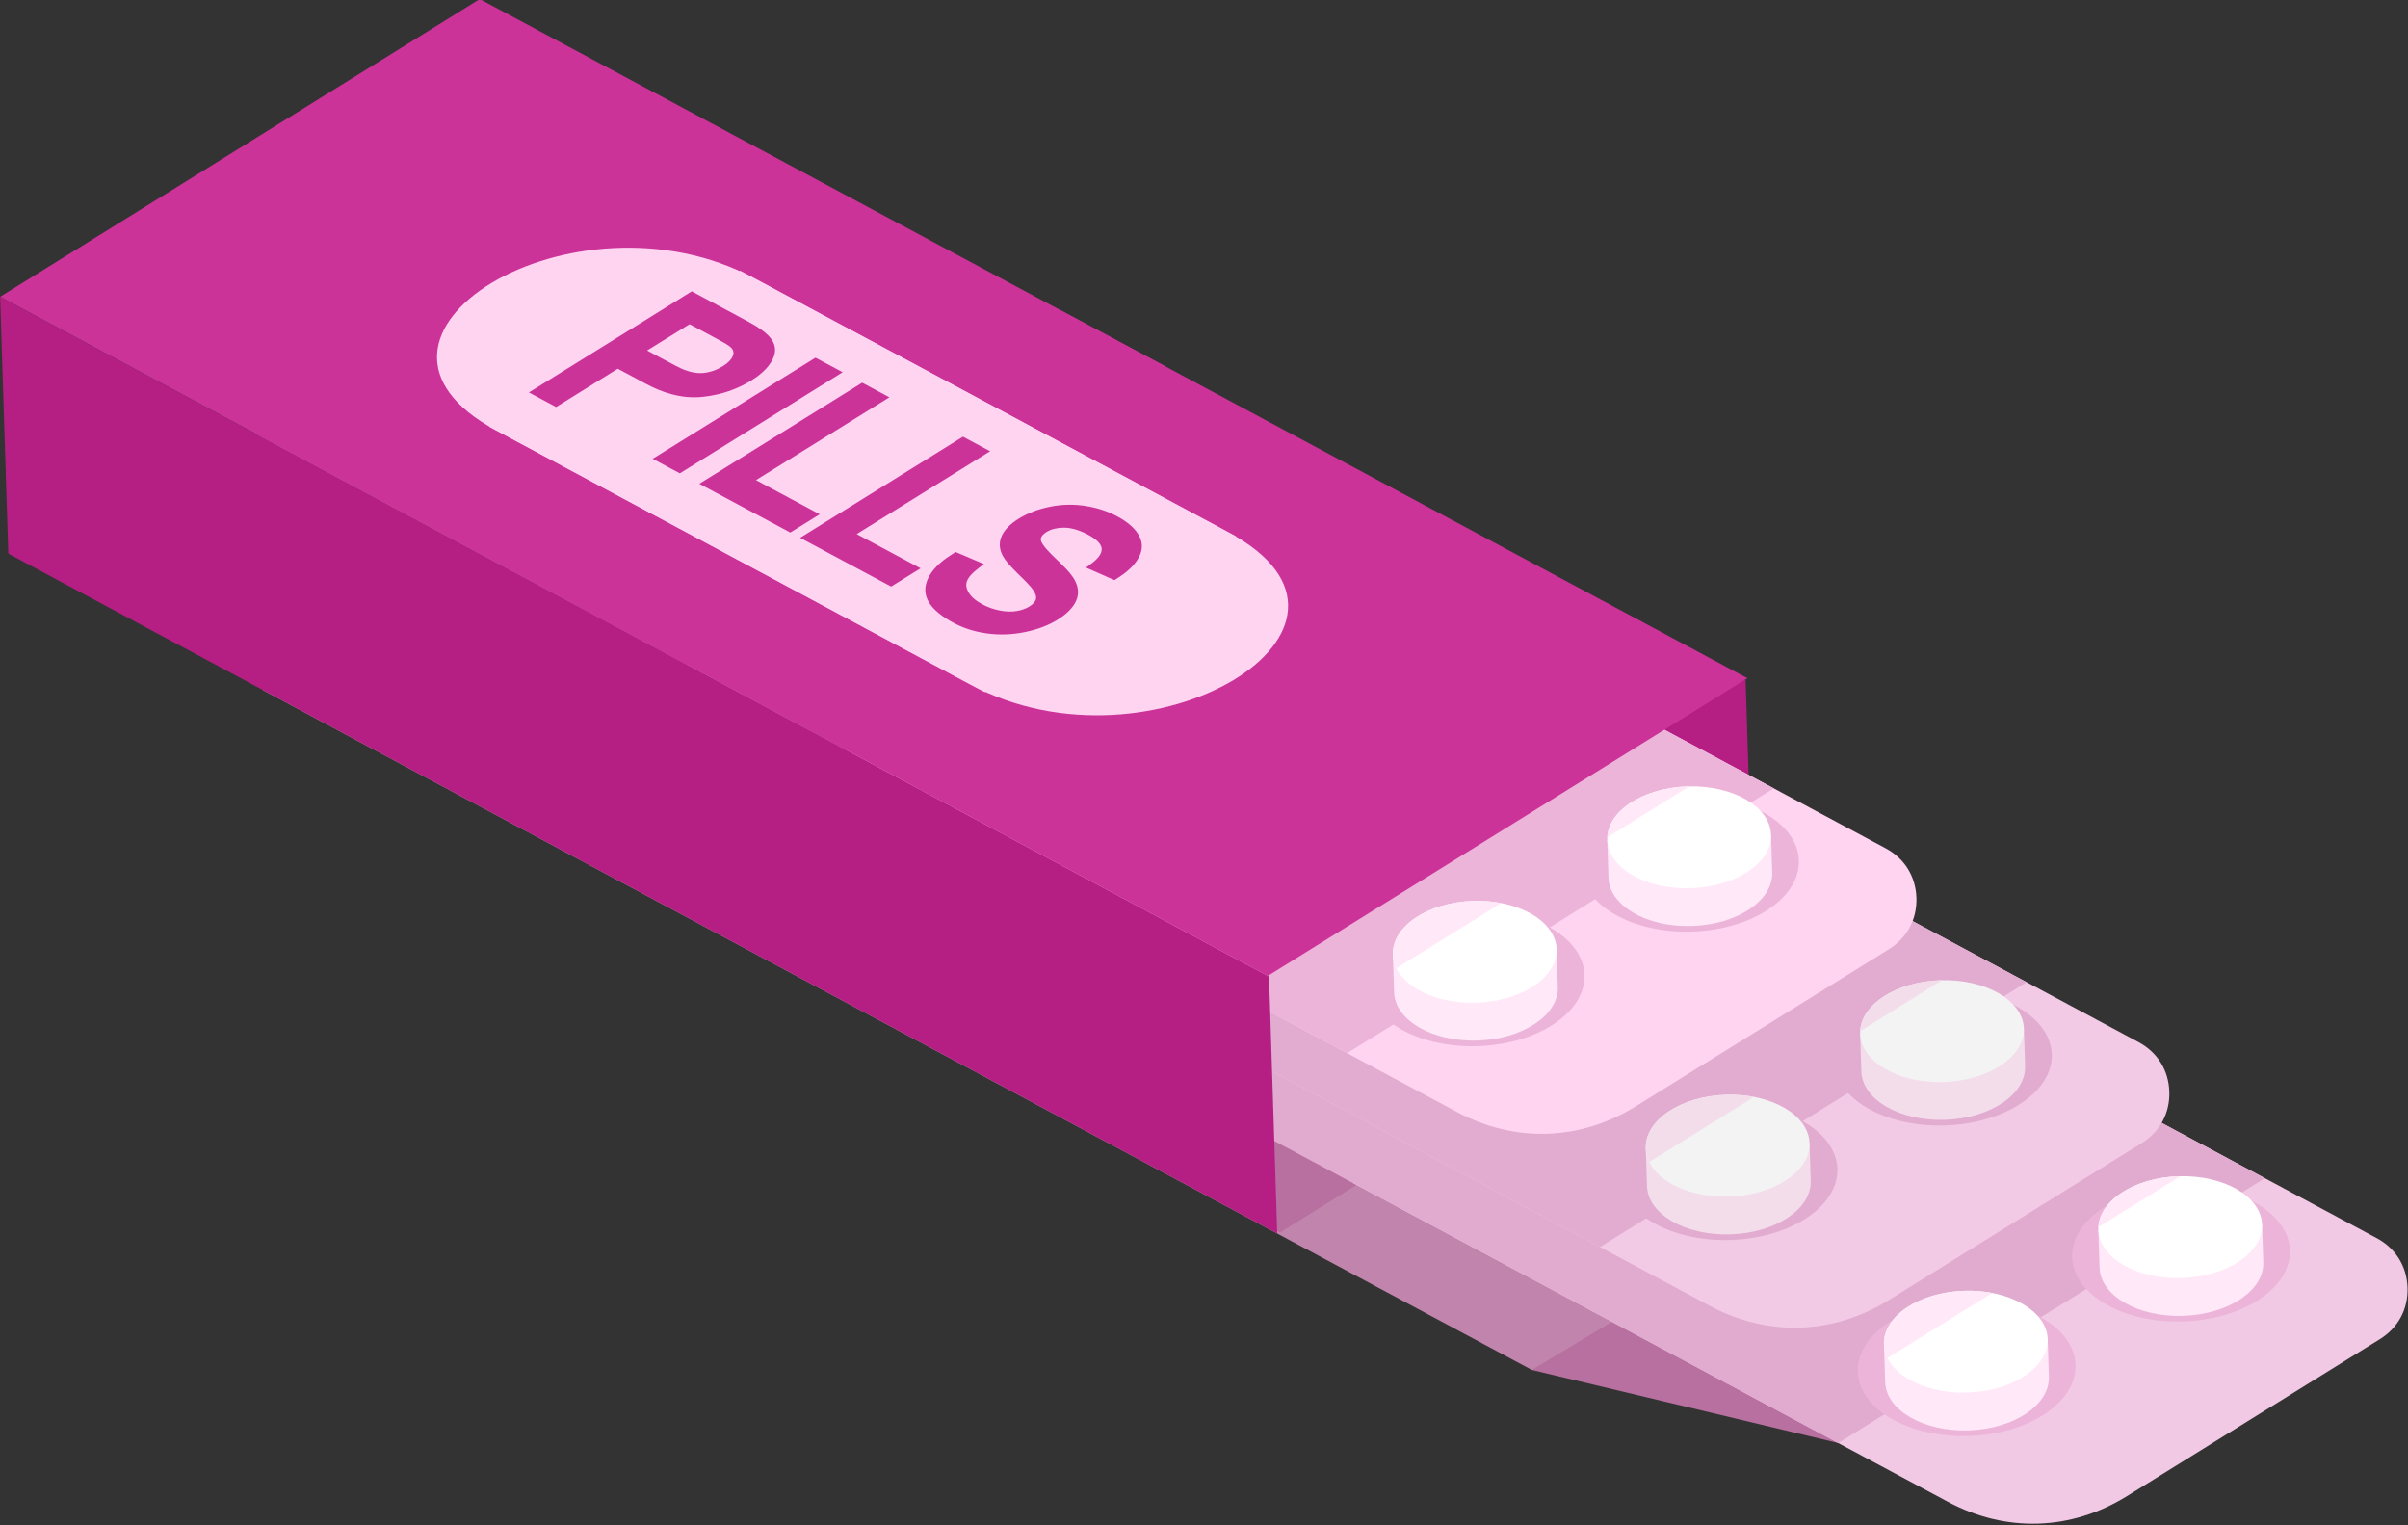 <?xml version="1.0" encoding="UTF-8" standalone="no"?>
<!-- Created with Inkscape (http://www.inkscape.org/) -->

<svg
   xmlns:dc="http://purl.org/dc/elements/1.1/"
   xmlns:cc="http://creativecommons.org/ns#"
   xmlns:rdf="http://www.w3.org/1999/02/22-rdf-syntax-ns#"
   xmlns:svg="http://www.w3.org/2000/svg"
   xmlns="http://www.w3.org/2000/svg"
   xmlns:sodipodi="http://sodipodi.sourceforge.net/DTD/sodipodi-0.dtd"
   xmlns:inkscape="http://www.inkscape.org/namespaces/inkscape"
   version="1.1"
   id="svg2"
   xml:space="preserve"
   width="852.08"
   height="539.533"
   viewBox="0 0 852.08 539.533"
   sodipodi:docname="pills-medicine-public-domain-vector.ai-edit.svg"
   inkscape:version="0.92.4 (5da689c313, 2019-01-14)"><rect x="0" y="0" width="852.08" height="539.533" fill="#333333" stroke="none"/><defs
     id="defs6"><clipPath
       clipPathUnits="userSpaceOnUse"
       id="clipPath18"><path
         d="M 0,500 H 500 V 0 H 0 Z"
         id="path16"
         inkscape:connector-curvature="0" /></clipPath></defs><sodipodi:namedview
     pagecolor="#ffffff"
     bordercolor="#666666"
     borderopacity="1"
     objecttolerance="10"
     gridtolerance="10"
     guidetolerance="10"
     inkscape:pageopacity="0"
     inkscape:pageshadow="2"
     inkscape:window-width="1920"
     inkscape:window-height="1015"
     id="namedview4"
     showgrid="false"
     inkscape:zoom="0.44"
     inkscape:cx="407.25689"
     inkscape:cy="359.26245"
     inkscape:window-x="0"
     inkscape:window-y="0"
     inkscape:window-maximized="1"
     inkscape:current-layer="g10"
     fit-margin-top="0"
     fit-margin-left="0"
     fit-margin-right="0"
     fit-margin-bottom="0" /><g
     id="g10"
     inkscape:groupmode="layer"
     inkscape:label="pills-medicine-public-domain-vector"
     transform="matrix(1.333,0,0,-1.333,195.131,-1293.87)"><g
       id="g2106"><path
         sodipodi:nodetypes="ccccc"
         inkscape:connector-curvature="0"
         id="path150-2-4-6-9"
         style="opacity:1;vector-effect:none;fill:#b7709f;fill-opacity:1;fill-rule:evenodd;stroke:none;stroke-width:1;stroke-linecap:butt;stroke-linejoin:miter;stroke-miterlimit:4;stroke-dasharray:none;stroke-dashoffset:0;stroke-opacity:1"
         d="m 341.578,-1353.64 -81.323,19.394 -291.442,222.89 423.522,-199.48 z" /><path
         sodipodi:nodetypes="ccccc"
         inkscape:connector-curvature="0"
         id="path150-2-4-6"
         style="opacity:1;vector-effect:none;fill:#c184ac;fill-opacity:1;fill-rule:evenodd;stroke:none;stroke-width:1;stroke-linecap:butt;stroke-linejoin:miter;stroke-miterlimit:4;stroke-dasharray:none;stroke-dashoffset:0;stroke-opacity:1"
         d="m 260.255,-1334.247 -336.842,180.424 -2.171,68.174 427.825,-195.176 z" /><path
         inkscape:connector-curvature="0"
         id="path146-3-2-7-0"
         style="opacity:1;vector-effect:none;fill:#b7709f;fill-opacity:1;fill-rule:evenodd;stroke:none;stroke-width:1;stroke-linecap:butt;stroke-linejoin:miter;stroke-miterlimit:4;stroke-dasharray:none;stroke-dashoffset:0;stroke-opacity:1"
         d="m 320.701,-1218.761 -182.136,97.561 -127.316,-79.014 182.135,-97.56 z" /><path
         inkscape:connector-curvature="0"
         id="path150-2-7-3"
         style="fill:#b51f83;fill-opacity:1;fill-rule:evenodd;stroke:none;stroke-width:1"
         d="m 319.167,-1219.432 -182.135,97.561 -2.171,68.174 182.135,-97.56 z" /><g
         transform="rotate(-28.174,-1050.766,-680.084)"
         id="g1509-1"><g
           id="g1337-0"
           transform="translate(45)"><path
             inkscape:connector-curvature="0"
             id="path110-3-6"
             style="fill:#ffd4f1;fill-opacity:1;fill-rule:evenodd;stroke:none;stroke-width:1"
             d="m 549.992,-501.012 -179.832,0.007 -66.65,-115.43 179.162,-0.007 c 17.463,1.7e-4 32.456,8.656 41.189,23.779 l 39.524,68.454 c 2.839,4.918 2.839,10.546 6e-4,15.464 -2.839,4.917 -7.714,7.733 -13.393,7.734" /><path
             inkscape:connector-curvature="0"
             id="path112-5-3"
             style="fill:#edb4da;fill-opacity:1;fill-rule:evenodd;stroke:none;stroke-width:1"
             d="m 516.279,-501.012 -341.119,0.006 -66.65,-115.43 341.123,-0.004 z"
             sodipodi:nodetypes="ccccc" /></g><g
           transform="translate(28.771,210.335)"
           id="g1341-5-20"
           style="opacity:0.052;fill:#000000"><path
             inkscape:connector-curvature="0"
             id="path134-0-9-6"
             style="fill:#000000;fill-opacity:1;fill-rule:evenodd;stroke:none;stroke-width:1"
             d="m 566.221,-711.348 -179.834,0.006 -66.648,-115.429 179.159,-0.006 c 17.464,-0.002 32.459,8.655 41.192,23.781 l 39.523,68.451 c 2.84,4.918 2.839,10.546 6.2e-4,15.464 -2.839,4.917 -7.714,7.733 -13.393,7.734" /><path
             inkscape:connector-curvature="0"
             id="path136-6-2-1"
             style="fill:#000000;fill-opacity:1;fill-rule:evenodd;stroke:none;stroke-width:1"
             d="m 532.51,-711.347 -326.123,0.004 -66.648,-115.429 326.121,-0.005 z"
             sodipodi:nodetypes="ccccc" /></g><g
           id="g1345-5"
           transform="translate(-135,240)"><path
             inkscape:connector-curvature="0"
             id="path122-2-5"
             style="fill:#ffd4f1;fill-opacity:1;fill-rule:evenodd;stroke:none;stroke-width:1"
             d="m 649.687,-725.003 -179.834,0.005 -66.647,-115.43 179.158,-0.005 c 17.466,-5.7e-4 32.459,8.655 41.191,23.78 l 39.526,68.45 c 2.839,4.919 2.839,10.547 -4e-4,15.466 -2.839,4.918 -7.713,7.732 -13.393,7.734" /><path
             inkscape:connector-curvature="0"
             id="path124-7-4"
             style="fill:#edb4da;fill-opacity:1;fill-rule:evenodd;stroke:none;stroke-width:1"
             d="m 615.974,-725.003 -146.121,0.005 -66.647,-115.43 146.12,-0.005 z" /></g><g
           id="g1329-7"
           transform="translate(45)"><path
             inkscape:connector-curvature="0"
             id="path114-6-6"
             style="fill:#edb4da;fill-opacity:1;fill-rule:evenodd;stroke:none;stroke-width:1"
             d="m 497.157,-513.621 c -13.833,-7.986 -21.024,-21.431 -16.061,-30.029 4.964,-8.598 20.202,-9.092 34.036,-1.106 13.837,7.988 21.026,21.43 16.062,30.028 -4.963,8.597 -20.2,9.095 -34.037,1.107 m -35.813,-53.666 c 13.834,7.987 29.074,7.49 34.037,-1.107 4.964,-8.599 -2.228,-22.042 -16.062,-30.028 -13.834,-7.987 -29.072,-7.493 -34.036,1.106 -4.963,8.597 2.228,22.043 16.062,30.029" /><path
             inkscape:connector-curvature="0"
             id="path116-2-5"
             style="fill:#ffe8f7;fill-opacity:1;fill-rule:evenodd;stroke:none;stroke-width:1"
             d="m 500.876,-520.062 c 4.846,2.798 9.92,4.21 14.336,4.266 l 6.231,3.597 5.02,-8.696 c 3.731,-6.462 -1.675,-16.569 -12.076,-22.573 -10.398,-6.003 -21.854,-5.631 -25.585,0.832 l -5.02,8.696 6.233,3.598 c 2.257,3.796 6.016,7.484 10.86,10.28 m -35.812,-53.668 c 4.847,2.798 9.918,4.212 14.335,4.269 l 6.23,3.597 5.02,-8.696 c 3.731,-6.462 -1.673,-16.57 -12.074,-22.575 -10.4,-6.004 -21.855,-5.629 -25.586,0.833 l -5.02,8.696 6.232,3.598 c 2.257,3.796 6.018,7.481 10.863,10.278" /><path
             inkscape:connector-curvature="0"
             id="path118-9-6"
             style="fill:#ffffff;fill-opacity:1;fill-rule:evenodd;stroke:none;stroke-width:1"
             d="m 495.856,-511.367 c 10.4,6.004 21.856,5.633 25.588,-0.832 3.731,-6.462 -1.675,-16.569 -12.076,-22.573 -10.398,-6.003 -21.854,-5.631 -25.585,0.832 -3.732,6.465 1.675,16.571 12.073,22.574 m -35.813,-53.666 c 10.4,6.004 21.856,5.63 25.586,-0.832 3.731,-6.462 -1.674,-16.569 -12.075,-22.573 -10.4,-6.004 -21.854,-5.631 -25.585,0.832 -3.731,6.462 1.673,16.569 12.073,22.573" /><path
             inkscape:connector-curvature="0"
             id="path120-1-9"
             style="fill:#ffe8f7;fill-opacity:1;fill-rule:evenodd;stroke:none;stroke-width:1"
             d="m 483.458,-533.316 12.807,22.183 c -0.135,-0.076 -0.273,-0.154 -0.409,-0.233 -10.069,-5.813 -15.458,-15.476 -12.397,-21.95 m -23.415,-31.717 c 2.263,1.306 4.572,2.309 6.842,3.013 l -16.375,-28.361 c -1.042,0.749 -1.904,1.672 -2.54,2.774 -3.731,6.462 1.673,16.569 12.073,22.573" /></g><g
           id="g1323-3"
           transform="translate(45)"><path
             inkscape:connector-curvature="0"
             id="path126-0-7"
             style="fill:#edb4da;fill-opacity:1;fill-rule:evenodd;stroke:none;stroke-width:1"
             d="m 416.854,-497.613 c -13.834,-7.987 -21.026,-21.43 -16.062,-30.029 4.963,-8.597 20.202,-9.092 34.036,-1.106 13.834,7.987 21.025,21.431 16.062,30.028 -4.964,8.599 -20.202,9.094 -34.036,1.107 m -35.814,-53.667 c 13.834,7.987 29.072,7.493 34.036,-1.106 4.963,-8.597 -2.228,-22.043 -16.062,-30.029 -13.834,-7.987 -29.074,-7.49 -34.037,1.107 -4.964,8.599 2.228,22.042 16.062,30.028" /><path
             inkscape:connector-curvature="0"
             id="path128-9-4"
             style="fill:#ffe8f7;fill-opacity:1;fill-rule:evenodd;stroke:none;stroke-width:1"
             d="m 420.573,-504.054 c 4.846,2.797 9.919,4.21 14.333,4.268 l 6.231,3.597 5.021,-8.697 c 3.731,-6.463 -1.674,-16.57 -12.073,-22.573 -10.4,-6.004 -21.855,-5.631 -25.586,0.832 l -5.021,8.697 6.231,3.597 c 2.258,3.794 6.02,7.482 10.864,10.279 m -35.814,-53.666 c 4.846,2.798 9.919,4.209 14.335,4.268 l 6.23,3.597 5.021,-8.698 c 3.731,-6.463 -1.675,-16.568 -12.075,-22.572 -10.4,-6.004 -21.853,-5.633 -25.585,0.831 l -5.021,8.698 6.232,3.598 c 2.258,3.794 6.017,7.482 10.862,10.279" /><path
             inkscape:connector-curvature="0"
             id="path130-3-5"
             style="fill:#ffffff;fill-opacity:1;fill-rule:evenodd;stroke:none;stroke-width:1"
             d="m 415.552,-495.357 c 10.399,6.004 21.854,5.631 25.586,-0.832 3.731,-6.463 -1.673,-16.57 -12.073,-22.574 -10.4,-6.004 -21.856,-5.63 -25.587,0.833 -3.731,6.463 1.674,16.57 12.074,22.574 m -35.814,-53.666 c 10.4,6.004 21.856,5.63 25.587,-0.833 3.732,-6.465 -1.674,-16.57 -12.074,-22.574 -10.4,-6.004 -21.853,-5.633 -25.586,0.832 -3.731,6.462 1.673,16.57 12.073,22.574" /><path
             inkscape:connector-curvature="0"
             id="path132-6-2"
             style="fill:#ffe8f7;fill-opacity:1;fill-rule:evenodd;stroke:none;stroke-width:1"
             d="m 403.153,-517.306 12.806,22.18 c -0.134,-0.075 -0.271,-0.152 -0.407,-0.231 -10.072,-5.815 -15.46,-15.478 -12.399,-21.949 m -23.415,-31.717 c 2.261,1.305 4.571,2.307 6.842,3.013 l -16.376,-28.359 c -1.04,0.745 -1.904,1.671 -2.539,2.773 -3.731,6.462 1.673,16.57 12.073,22.574" /></g><g
           id="g1341-5-2-5"
           style="opacity:0.047;fill:#000000"
           transform="translate(-51.533,226.343)"><path
             inkscape:connector-curvature="0"
             id="path134-0-9-8-4"
             style="fill:#000000;fill-opacity:1;fill-rule:evenodd;stroke:none;stroke-width:1"
             d="m 566.221,-711.348 -179.834,0.006 -66.648,-115.429 179.159,-0.006 c 17.464,-0.002 32.459,8.655 41.192,23.781 l 39.523,68.451 c 2.84,4.918 2.839,10.546 6.2e-4,15.464 -2.839,4.917 -7.714,7.733 -13.393,7.734" /><path
             inkscape:connector-curvature="0"
             id="path136-6-2-9-7"
             style="fill:#000000;fill-opacity:1;fill-rule:evenodd;stroke:none;stroke-width:1"
             d="m 532.51,-711.347 -146.123,0.004 -66.648,-115.429 146.121,-0.005 z" /></g><g
           id="g1341-4"
           transform="translate(-135,240)"><path
             inkscape:connector-curvature="0"
             id="path134-0-4"
             style="fill:#ffd4f1;fill-opacity:1;fill-rule:evenodd;stroke:none;stroke-width:1"
             d="m 566.221,-711.348 -179.834,0.006 -66.648,-115.429 179.159,-0.006 c 17.464,-0.002 32.459,8.655 41.192,23.781 l 39.523,68.451 c 2.84,4.918 2.839,10.546 6.2e-4,15.464 -2.839,4.917 -7.714,7.733 -13.393,7.734" /><path
             inkscape:connector-curvature="0"
             id="path136-6-3"
             style="fill:#edb4da;fill-opacity:1;fill-rule:evenodd;stroke:none;stroke-width:1"
             d="m 532.51,-711.347 -146.123,0.004 -66.648,-115.429 146.121,-0.005 z" /></g><g
           id="g1317-0"
           transform="translate(45)"><path
             inkscape:connector-curvature="0"
             id="path138-2-7"
             style="fill:#edb4da;fill-opacity:1;fill-rule:evenodd;stroke:none;stroke-width:1"
             d="m 333.388,-483.957 c -13.834,-7.987 -21.026,-21.431 -16.063,-30.027 4.964,-8.599 20.204,-9.095 34.038,-1.109 13.834,7.987 21.024,21.431 16.06,30.03 -4.963,8.596 -20.201,9.092 -34.035,1.106 m -35.814,-53.666 c 13.834,7.987 29.074,7.49 34.037,-1.108 4.963,-8.596 -2.228,-22.043 -16.062,-30.029 -13.834,-7.987 -29.074,-7.49 -34.037,1.107 -4.964,8.598 2.227,22.043 16.061,30.03" /><path
             inkscape:connector-curvature="0"
             id="path140-6-8"
             style="fill:#ffe8f7;fill-opacity:1;fill-rule:evenodd;stroke:none;stroke-width:1"
             d="m 337.107,-490.399 c 4.844,2.796 9.919,4.209 14.334,4.267 l 6.233,3.598 5.021,-8.697 c 3.731,-6.463 -1.675,-16.571 -12.075,-22.575 -10.399,-6.003 -21.856,-5.63 -25.587,0.833 l -5.021,8.697 6.231,3.597 c 2.258,3.794 6.019,7.483 10.864,10.28 m -35.814,-53.667 c 4.846,2.797 9.919,4.209 14.335,4.268 l 6.232,3.598 5.021,-8.698 c 3.731,-6.462 -1.676,-16.57 -12.076,-22.574 -10.399,-6.003 -21.854,-5.631 -25.585,0.832 l -5.021,8.698 6.23,3.597 c 2.259,3.795 6.019,7.483 10.864,10.28" /><path
             inkscape:connector-curvature="0"
             id="path142-1-6"
             style="fill:#ffffff;fill-opacity:1;fill-rule:evenodd;stroke:none;stroke-width:1"
             d="m 332.086,-481.702 c 10.399,6.004 21.856,5.632 25.587,-0.831 3.731,-6.463 -1.675,-16.571 -12.075,-22.575 -10.399,-6.003 -21.856,-5.63 -25.587,0.833 -3.731,6.463 1.676,16.571 12.074,22.574 m -35.814,-53.666 c 10.4,6.004 21.857,5.632 25.589,-0.832 3.731,-6.462 -1.675,-16.571 -12.075,-22.576 -10.399,-6.003 -21.855,-5.629 -25.586,0.833 -3.732,6.464 1.674,16.571 12.073,22.574" /><path
             inkscape:connector-curvature="0"
             id="path144-8-8"
             style="fill:#ffe8f7;fill-opacity:1;fill-rule:evenodd;stroke:none;stroke-width:1"
             d="m 319.687,-503.654 12.809,22.184 c -0.137,-0.077 -0.273,-0.153 -0.409,-0.232 -10.07,-5.814 -15.459,-15.477 -12.4,-21.952 m -23.414,-31.714 c 2.261,1.305 4.573,2.307 6.842,3.013 l -16.375,-28.36 c -1.041,0.744 -1.903,1.67 -2.539,2.773 -3.732,6.464 1.674,16.571 12.073,22.574" /></g></g><path
         inkscape:connector-curvature="0"
         id="path146-7-8"
         style="fill:#cc3399;fill-opacity:1;fill-rule:evenodd;stroke:none;stroke-width:1"
         d="m 163.104,-1067.963 -182.136,97.561 -127.316,-79.014 182.135,-97.56 z" /><path
         sodipodi:nodetypes="ccccc"
         inkscape:connector-curvature="0"
         id="path150-2-4"
         style="fill:#b51f83;fill-opacity:1;fill-rule:evenodd;stroke:none;stroke-width:1"
         d="m 192.665,-1298.015 -336.842,180.424 -2.171,68.174 336.841,-180.422 z" /><path
         inkscape:connector-curvature="0"
         id="path146-3-2-3"
         style="fill:#cc3399;fill-opacity:1;fill-rule:evenodd;stroke:none;stroke-width:1"
         d="m 317.472,-1150.651 -182.136,97.561 -127.316,-79.014 182.135,-97.56 z" /><g
         transform="rotate(-28.174,-1168.516,-1149.318)"
         id="g1290-1"><path
           d="m -34.658,-547.734 39.23,67.945 -145.033,0.004 c -54.288,0.002 -94.282,-67.941 -41.255,-67.941 z"
           style="fill:#ffd4f1;fill-opacity:1;fill-rule:evenodd;stroke:none;stroke-width:1"
           id="path148-9-4"
           inkscape:connector-curvature="0" /><path
           d="m -144.677,-479.785 -39.23,-67.945 145.033,-0.004 c 54.288,-0.002 94.282,67.941 41.255,67.941 z"
           style="fill:#ffd4f1;fill-opacity:1;fill-rule:evenodd;stroke:none;stroke-width:1"
           id="path148-9-3-9"
           inkscape:connector-curvature="0" /><path
           d="m -156.501,-510.114 c 2.856,-10e-4 5.717,2.2e-4 8.592,-2.2e-4 1.834,-2e-4 4.79,0.205 7.008,1.554 1.872,1.124 3.163,2.678 4.125,4.326 0.713,1.253 1.126,2.449 1.024,3.481 -0.068,0.906 -0.522,1.52 -1.378,1.812 -0.981,0.332 -3.036,0.305 -4.239,0.306 -2.837,4.8e-4 -5.676,-4e-5 -8.494,0.002 -1.104,-1.912 -2.207,-3.824 -3.311,-5.736 -1.103,-1.912 -2.209,-3.825 -3.327,-5.744 m 97.445,-8.479 c -0.265,-0.493 -0.54,-0.984 -0.817,-1.484 -1.636,-2.948 -2.459,-5.701 -2.326,-8.158 0.133,-2.476 1.219,-4.274 3.143,-5.445 2.174,-1.321 5.263,-1.742 8.456,-1.742 2.818,1.7e-4 5.862,0.498 9.135,1.724 3.014,1.13 5.956,2.79 8.681,5.07 2.553,2.132 4.622,4.462 6.086,7.005 1.387,2.413 2.09,4.667 1.962,6.675 -0.137,2.14 -1.319,3.641 -2.936,4.711 -1.855,1.225 -4.991,2.059 -7.362,2.714 -1.308,0.361 -5.134,1.45 -5.666,2.543 -0.325,0.667 -0.158,1.469 0.416,2.458 0.766,1.331 1.927,2.293 3.382,3.114 2.171,1.227 4.914,1.461 6.727,1.46 1.93,-2.8e-4 4.15,-0.291 4.923,-1.63 0.694,-1.203 0.262,-2.958 -0.621,-4.796 -0.245,-0.509 -0.477,-1.016 -0.701,-1.519 2.715,0.213 5.453,0.416 8.23,0.63 0.241,0.504 0.542,1.008 0.817,1.52 1.409,2.61 2.101,5.06 2.004,7.243 -0.099,2.255 -1.185,3.853 -2.945,4.9 -1.934,1.155 -4.476,1.604 -7.292,1.605 -2.66,-1.1e-4 -5.567,-0.463 -8.652,-1.536 -2.857,-0.994 -5.669,-2.505 -8.277,-4.677 -2.423,-2.018 -4.38,-4.255 -5.771,-6.665 -1.229,-2.129 -1.886,-4.139 -1.833,-5.939 0.055,-1.903 0.913,-3.319 2.206,-4.371 1.525,-1.236 4.249,-2.069 6.343,-2.687 1.801,-0.534 4.094,-1.121 5.646,-1.93 0.758,-0.394 1.628,-1.016 1.768,-1.903 0.112,-0.708 -0.119,-1.496 -0.629,-2.388 -0.55,-0.96 -1.324,-1.809 -2.297,-2.578 -1.204,-0.954 -2.596,-1.58 -3.851,-1.997 -1.838,-0.608 -3.569,-0.82 -5.145,-0.819 -1.852,-10e-4 -3.515,0.3 -4.77,1.092 -0.91,0.575 -1.678,1.418 -1.754,2.63 -0.081,1.279 0.443,2.855 1.163,4.368 0.241,0.508 0.459,1.015 0.696,1.527 -2.717,-0.248 -5.415,-0.485 -8.137,-0.726 m -25.396,-8.208 c 6.408,-4.5e-4 12.812,7e-4 19.238,4.5e-4 -1.528,-2.647 -3.057,-5.292 -4.593,-7.955 -9.143,7.7e-4 -18.289,10e-4 -27.414,0.002 4.232,7.347 8.484,14.694 12.721,22.035 4.237,7.339 8.472,14.687 12.709,22.026 2.719,-4e-4 5.46,-4.3e-4 8.179,-8.2e-4 -3.469,-6.007 -6.94,-12.037 -10.412,-18.048 -3.477,-6.021 -6.964,-12.043 -10.428,-18.059 m -30.33,10e-4 c 3.464,6.016 6.95,12.037 10.426,18.059 3.472,6.011 6.943,12.041 10.412,18.048 -2.741,9.1e-4 -5.48,10e-4 -8.199,9.6e-4 -4.237,-7.339 -8.471,-14.688 -12.708,-22.028 -4.238,-7.339 -8.491,-14.686 -12.724,-22.033 9.127,-8.3e-4 18.272,-5.9e-4 27.396,-0.003 1.539,2.665 3.065,5.31 4.593,7.954 -6.406,10e-5 -12.812,6.9e-4 -19.195,0.002 m -26.846,-7.954 c 2.701,-5.9e-4 5.44,-2.7e-4 8.18,-3.1e-4 4.232,7.347 8.485,14.696 12.721,22.035 4.239,7.34 8.473,14.688 12.71,22.028 -2.74,5e-5 -5.479,-2.7e-4 -8.179,-5.5e-4 -4.237,-7.339 -8.472,-14.687 -12.71,-22.028 -4.236,-7.337 -8.488,-14.686 -12.722,-22.034 m -19.451,16.694 c -1.606,-2.782 -3.212,-5.564 -4.819,-8.346 -1.607,-2.782 -3.213,-5.565 -4.819,-8.347 -2.739,-3.2e-4 -5.478,10e-4 -8.184,0.009 4.233,7.347 8.485,14.695 12.723,22.035 4.237,7.339 8.47,14.686 12.709,22.027 5.404,-0.011 10.826,-0.008 16.245,-0.009 2.01,8e-5 4.188,-0.051 5.951,-0.41 1.735,-0.341 3.253,-0.989 4.188,-2.168 0.937,-1.144 1.218,-2.723 1.007,-4.54 -0.208,-1.963 -1.016,-4.079 -2.278,-6.264 -2.169,-3.755 -5.218,-7.109 -9.257,-9.873 -5.042,-3.457 -10.712,-4.114 -14.95,-4.114 -2.86,-8.7e-4 -5.677,-5.4e-4 -8.515,-5e-5"
           style="fill:#cc3399;fill-opacity:1;fill-rule:evenodd;stroke:none;stroke-width:1"
           id="path152-0-2"
           inkscape:connector-curvature="0" /></g></g></g></svg>